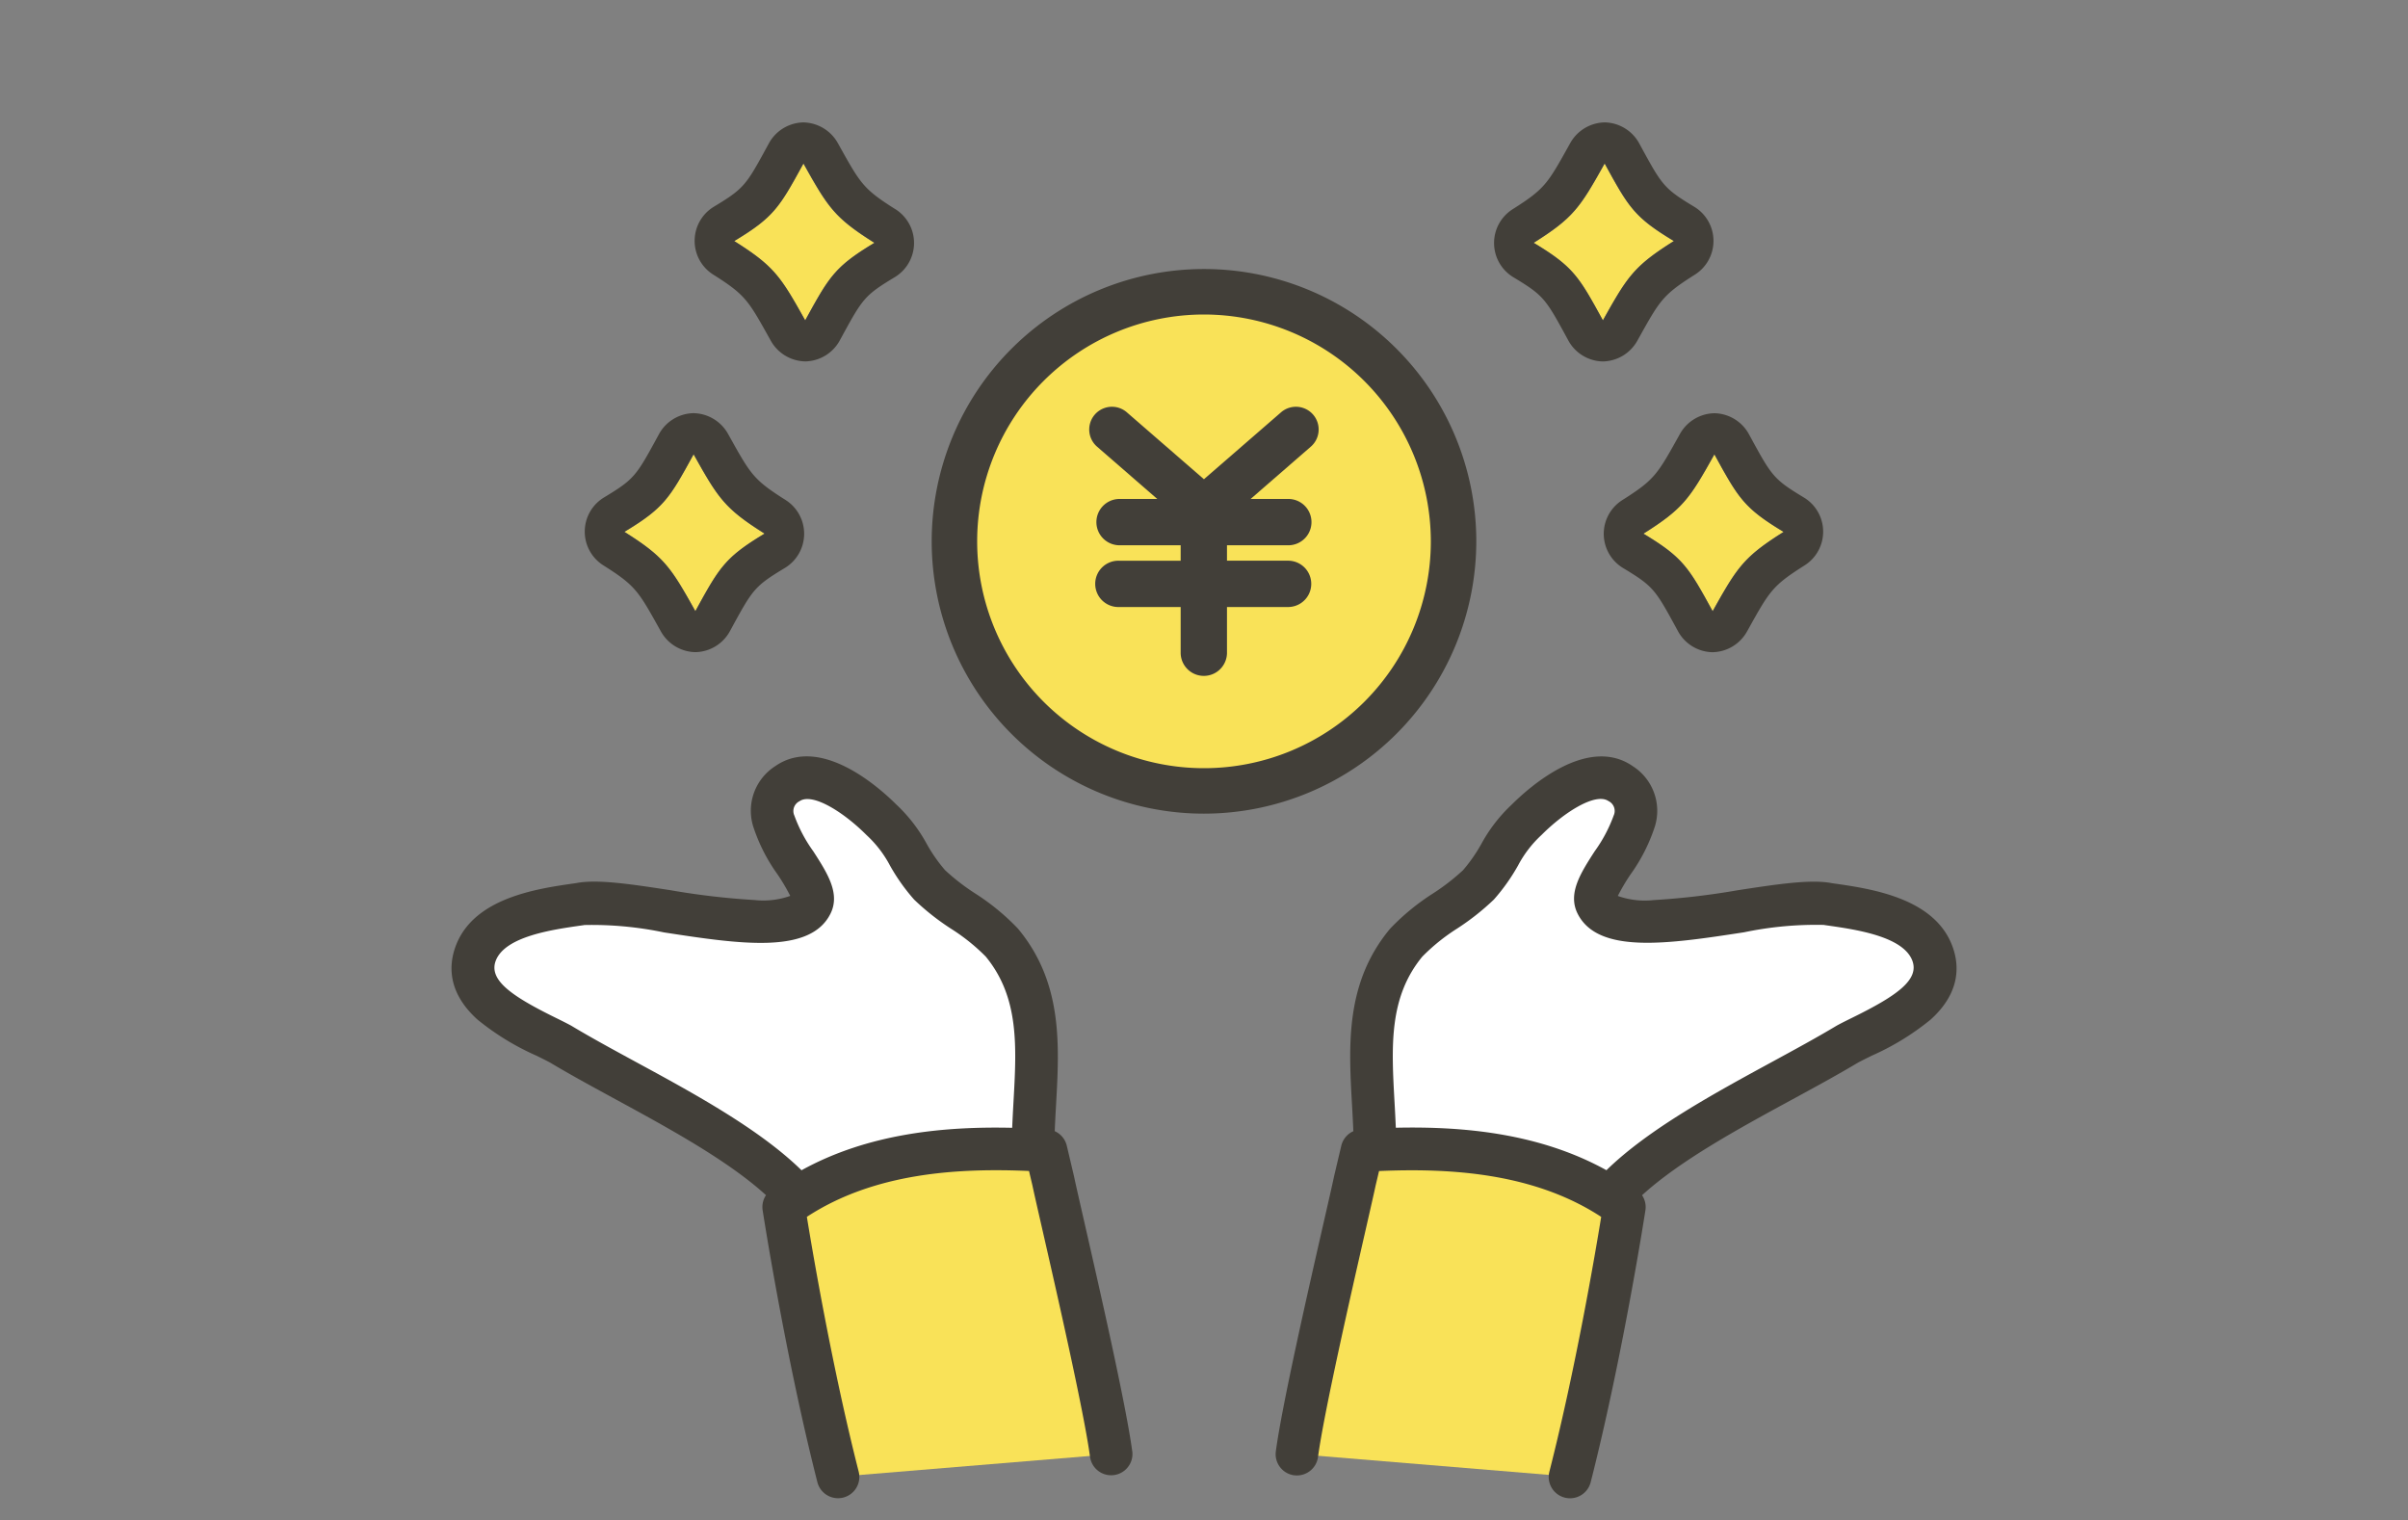 <svg xmlns="http://www.w3.org/2000/svg" xmlns:xlink="http://www.w3.org/1999/xlink" width="160" height="101" viewBox="0 0 160 101"><rect x="0" y="0" width="160" height="101" fill="#808080" stroke="none"/><defs><clipPath id="a"><rect width="160" height="101" transform="translate(310 3033)" fill="#fff" stroke="#707070" stroke-width="1" opacity="0.462"/></clipPath><clipPath id="b"><rect width="100" height="91.404" fill="none"/></clipPath></defs><g transform="translate(-310 -3033)" clip-path="url(#a)"><g transform="translate(340 3041.132)"><g clip-path="url(#b)"><path d="M43.462,265.652c-1.443-1.6-3.366-2.4-4.808-3.847-1.442-1.6-1.6-2.885-3.206-4.328-1.282-1.282-4.289-3.755-6.244-2.394-3.212,2.234,2.4,6.4,1.6,8-1.443,2.885-12.342-.641-15.387,0-2.244.32-5.93.8-6.892,3.206-1.282,3.205,3.526,4.968,5.61,6.091,4.808,2.885,12.021,6.09,15.547,9.937l15.868-4.007c.16-4.488.962-8.976-2.084-12.662" transform="translate(-6.887 -211.147)" fill="#fff"/><path d="M147.006,401.119l-.476-2.014c-5.755-.341-12.3-.028-17.434,3.751,0,0,1.459,9.49,3.607,17.922l18.152-1.5c-.53-3.972-3.5-16.439-3.849-18.155" transform="translate(-107.027 -330.79)" fill="#f9e258"/><path d="M45.232,292.569c-.411-3.08-2.177-10.818-3.232-15.441-.308-1.349-.551-2.414-.633-2.813,0-.013-.006-.027-.009-.04l-.476-2.014a1.413,1.413,0,0,0-.8-.963c.023-.573.054-1.155.086-1.721.225-3.992.457-8.12-2.5-11.7l-.039-.046a15.216,15.216,0,0,0-2.846-2.335,14.471,14.471,0,0,1-1.988-1.539,10.46,10.46,0,0,1-1.221-1.752,10.365,10.365,0,0,0-2.037-2.628c-1.162-1.156-5.041-4.607-8.028-2.53a3.52,3.52,0,0,0-1.467,3.99,11.561,11.561,0,0,0,1.622,3.2,13.189,13.189,0,0,1,.844,1.429,5.361,5.361,0,0,1-2.387.274,49.653,49.653,0,0,1-5.573-.652c-2.609-.4-4.866-.746-6.261-.472l-.09.013c-2.479.353-6.629.944-7.876,4.063-.5,1.246-.66,3.124,1.4,4.987a17.142,17.142,0,0,0,3.915,2.4c.335.165.652.321.908.458,1.325.794,2.8,1.594,4.353,2.441,3.528,1.92,7.474,4.068,10,6.373a1.413,1.413,0,0,0-.223,1c.015.1,1.494,9.655,3.634,18.056a1.416,1.416,0,1,0,2.744-.7c-1.733-6.8-3.028-14.391-3.44-16.917,4.514-2.954,10.1-3.249,14.761-3.046l.227.961c.091.44.323,1.455.642,2.851.976,4.276,2.792,12.234,3.186,15.185a1.416,1.416,0,0,0,2.807-.375M23.262,273.9c-2.781-2.726-7.137-5.1-11.011-7.2-1.541-.839-3-1.631-4.278-2.4l-.057-.032c-.307-.165-.657-.338-1.027-.52-2.888-1.423-4.458-2.5-3.939-3.8.639-1.6,3.773-2.044,5.646-2.311l.131-.019c.031,0,.061-.01.091-.016a23.4,23.4,0,0,1,5.3.49c4.987.765,9.7,1.487,11.062-1.242.67-1.34-.208-2.7-1.137-4.142a9.7,9.7,0,0,1-1.259-2.373.727.727,0,0,1,.341-.96c.845-.586,2.915.713,4.435,2.233l.054.051a7.538,7.538,0,0,1,1.526,2,13.017,13.017,0,0,0,1.575,2.225c.017.018.034.037.051.054a16.531,16.531,0,0,0,2.41,1.9A12.989,12.989,0,0,1,35.5,259.7c2.232,2.722,2.05,5.964,1.838,9.716-.03.542-.06,1.1-.083,1.658-4.436-.1-9.516.346-14,2.822" transform="translate(0 -204.273)" fill="#423f39"/><path d="M394.8,266.293c-.962-2.4-4.648-2.885-6.892-3.206-3.045-.641-13.944,2.885-15.387,0-.8-1.6,4.808-5.77,1.6-8-1.956-1.36-4.962,1.112-6.245,2.394-1.6,1.443-1.763,2.725-3.206,4.328-1.442,1.443-3.366,2.244-4.808,3.847-3.045,3.686-2.244,8.174-2.083,12.662l15.868,4.007c3.526-3.847,10.739-7.052,15.547-9.937,2.084-1.122,6.892-2.885,5.61-6.091" transform="translate(-296.437 -211.147)" fill="#fff"/><path d="M332.9,399.1l-.475,2.014c-.354,1.716-3.319,14.183-3.849,18.155l18.152,1.5c2.148-8.431,3.607-17.922,3.607-17.922-5.129-3.779-11.679-4.091-17.434-3.751" transform="translate(-272.408 -330.79)" fill="#f9e258"/><path d="M321.525,294.16a1.415,1.415,0,0,0,1.591-1.216c.394-2.951,2.21-10.909,3.186-15.185.318-1.4.55-2.412.642-2.851l.227-.961c4.656-.2,10.248.092,14.761,3.046-.412,2.527-1.707,10.116-3.44,16.918a1.416,1.416,0,1,0,2.744.7c2.14-8.4,3.619-17.96,3.634-18.056a1.413,1.413,0,0,0-.223-1c2.521-2.305,6.467-4.453,10-6.373,1.557-.847,3.028-1.648,4.353-2.441.257-.137.574-.293.908-.458a17.133,17.133,0,0,0,3.915-2.4c2.062-1.863,1.9-3.74,1.4-4.987-1.247-3.119-5.4-3.71-7.876-4.063l-.09-.013c-1.4-.274-3.652.072-6.261.472a49.622,49.622,0,0,1-5.573.652,5.361,5.361,0,0,1-2.387-.274,13.17,13.17,0,0,1,.844-1.429,11.566,11.566,0,0,0,1.622-3.2,3.519,3.519,0,0,0-1.467-3.99c-2.987-2.077-6.867,1.374-8.028,2.53a10.369,10.369,0,0,0-2.037,2.628,10.465,10.465,0,0,1-1.221,1.752,14.473,14.473,0,0,1-1.987,1.539,15.233,15.233,0,0,0-2.846,2.335l-.039.045c-2.959,3.582-2.727,7.71-2.5,11.7.032.566.063,1.148.086,1.721a1.413,1.413,0,0,0-.8.963l-.476,2.014c0,.013-.006.026-.009.04-.082.4-.325,1.464-.633,2.813-1.055,4.623-2.821,12.361-3.232,15.441a1.416,1.416,0,0,0,1.216,1.591m6.757-23.083c-.023-.559-.053-1.116-.083-1.658-.211-3.752-.394-6.994,1.838-9.716a12.975,12.975,0,0,1,2.327-1.875,16.544,16.544,0,0,0,2.41-1.9l.051-.054a13.025,13.025,0,0,0,1.575-2.225,7.543,7.543,0,0,1,1.526-2l.054-.051c1.52-1.52,3.59-2.819,4.435-2.233a.727.727,0,0,1,.341.96A9.694,9.694,0,0,1,341.5,252.7c-.929,1.441-1.807,2.8-1.137,4.142,1.365,2.729,6.075,2.007,11.062,1.242a23.4,23.4,0,0,1,5.3-.49c.03.006.061.012.092.016l.131.019c1.873.267,5.007.713,5.646,2.311.519,1.3-1.051,2.375-3.939,3.8-.37.182-.721.355-1.027.52l-.057.032c-1.281.769-2.737,1.561-4.279,2.4-3.874,2.108-8.229,4.479-11.011,7.2-4.479-2.476-9.559-2.921-14-2.822" transform="translate(-265.54 -204.273)" fill="#423f39"/><path d="M228.641,82.435a16.582,16.582,0,1,1-16.583-16.583,16.582,16.582,0,0,1,16.583,16.583" transform="translate(-162.059 -54.594)" fill="#f9e258"/><path d="M204.735,93.2a18.093,18.093,0,1,1,18.093-18.093A18.114,18.114,0,0,1,204.735,93.2m0-33.165a15.072,15.072,0,1,0,15.072,15.072,15.089,15.089,0,0,0-15.072-15.072" transform="translate(-154.735 -47.271)" fill="#423f39"/><path d="M261.155,119.721a1.539,1.539,0,0,0,0-3.077h-2.544l4-3.475a1.51,1.51,0,1,0-1.98-2.281l-5.122,4.445-5.122-4.445a1.51,1.51,0,0,0-1.98,2.281l4,3.475h-2.544a1.539,1.539,0,0,0,0,3.077h4.1v1.026h-4.1a1.539,1.539,0,1,0,0,3.077h4.1V126.9a1.539,1.539,0,0,0,3.077,0v-3.077h4.1a1.539,1.539,0,0,0,0-3.077h-4.1v-1.026Z" transform="translate(-205.513 -91.624)" fill="#423f39"/><path d="M71.913,139.419c-1.648-2.959-2.081-3.61-4.716-5.271,2.625-1.583,3-2.225,4.6-5.154,1.649,2.959,2.081,3.61,4.716,5.272-2.625,1.582-3,2.225-4.6,5.154" transform="translate(-55.709 -106.942)" fill="#f9e258"/><path d="M65.138,118.784c-2.173-1.371-2.329-1.7-3.82-4.374a2.682,2.682,0,0,0-2.3-1.4H59a2.673,2.673,0,0,0-2.3,1.423c-1.5,2.754-1.59,2.943-3.645,4.182a2.652,2.652,0,0,0-.045,4.5c2.174,1.371,2.329,1.7,3.82,4.373a2.681,2.681,0,0,0,2.3,1.4h.013a2.668,2.668,0,0,0,2.3-1.419c1.5-2.754,1.589-2.94,3.645-4.179a2.656,2.656,0,0,0,.045-4.508m-6,7.383c-1.649-2.959-2.081-3.61-4.716-5.271,2.625-1.583,3-2.225,4.6-5.154,1.649,2.959,2.081,3.61,4.716,5.272-2.625,1.582-3,2.225-4.6,5.154" transform="translate(-42.93 -93.69)" fill="#423f39"/><path d="M114.572,26.412c-1.649-2.959-2.081-3.61-4.716-5.272,2.626-1.583,3-2.225,4.6-5.154,1.649,2.959,2.081,3.61,4.716,5.272-2.625,1.582-3,2.225-4.6,5.154" transform="translate(-91.076 -13.253)" fill="#f9e258"/><path d="M107.8,5.775c-2.173-1.371-2.329-1.7-3.82-4.374a2.682,2.682,0,0,0-2.3-1.4h-.013a2.673,2.673,0,0,0-2.3,1.424c-1.5,2.754-1.59,2.943-3.645,4.182a2.652,2.652,0,0,0-.045,4.5c2.173,1.371,2.329,1.7,3.82,4.373a2.681,2.681,0,0,0,2.3,1.4h.013a2.668,2.668,0,0,0,2.3-1.42c1.5-2.753,1.589-2.94,3.645-4.18a2.655,2.655,0,0,0,.045-4.508m-6,7.383c-1.649-2.959-2.081-3.61-4.716-5.272,2.626-1.583,3-2.225,4.6-5.154,1.649,2.959,2.081,3.61,4.716,5.272-2.625,1.582-3,2.225-4.6,5.154" transform="translate(-78.296)" fill="#423f39"/><path d="M467.866,139.419c1.648-2.959,2.081-3.61,4.716-5.271-2.626-1.583-3-2.225-4.6-5.154-1.649,2.959-2.081,3.61-4.716,5.272,2.625,1.582,3,2.225,4.6,5.154" transform="translate(-384.07 -106.942)" fill="#f9e258"/><path d="M447.854,121.051a2.654,2.654,0,0,0,1.274,2.242c2.056,1.239,2.146,1.426,3.645,4.179a2.668,2.668,0,0,0,2.3,1.42h.013a2.68,2.68,0,0,0,2.3-1.4c1.491-2.675,1.647-3,3.82-4.373a2.652,2.652,0,0,0-.045-4.5c-2.055-1.239-2.145-1.428-3.645-4.182a2.673,2.673,0,0,0-2.3-1.423h-.013a2.682,2.682,0,0,0-2.3,1.4c-1.491,2.675-1.646,3-3.82,4.374a2.654,2.654,0,0,0-1.229,2.267m2.635-.038c2.635-1.662,3.068-2.313,4.717-5.272,1.6,2.929,1.973,3.572,4.6,5.154-2.635,1.662-3.067,2.313-4.716,5.271-1.6-2.929-1.974-3.571-4.6-5.154" transform="translate(-371.292 -93.69)" fill="#423f39"/><path d="M425.208,26.412c1.648-2.959,2.081-3.61,4.716-5.272-2.625-1.583-3-2.225-4.6-5.154-1.649,2.959-2.081,3.61-4.716,5.272,2.625,1.582,3,2.225,4.6,5.154" transform="translate(-348.704 -13.253)" fill="#f9e258"/><path d="M405.2,8.042a2.653,2.653,0,0,0,1.274,2.241c2.056,1.239,2.146,1.426,3.645,4.18a2.668,2.668,0,0,0,2.3,1.42h.013a2.681,2.681,0,0,0,2.3-1.4c1.491-2.675,1.647-3,3.82-4.373a2.651,2.651,0,0,0-.045-4.5c-2.055-1.239-2.145-1.428-3.645-4.182A2.673,2.673,0,0,0,412.56,0h-.013a2.682,2.682,0,0,0-2.3,1.4c-1.491,2.675-1.647,3-3.82,4.374A2.654,2.654,0,0,0,405.2,8.042M407.831,8c2.635-1.662,3.067-2.313,4.717-5.272,1.6,2.929,1.973,3.572,4.6,5.154-2.635,1.662-3.067,2.313-4.716,5.271-1.6-2.929-1.974-3.572-4.6-5.154" transform="translate(-335.926)" fill="#423f39"/></g></g></g></svg>